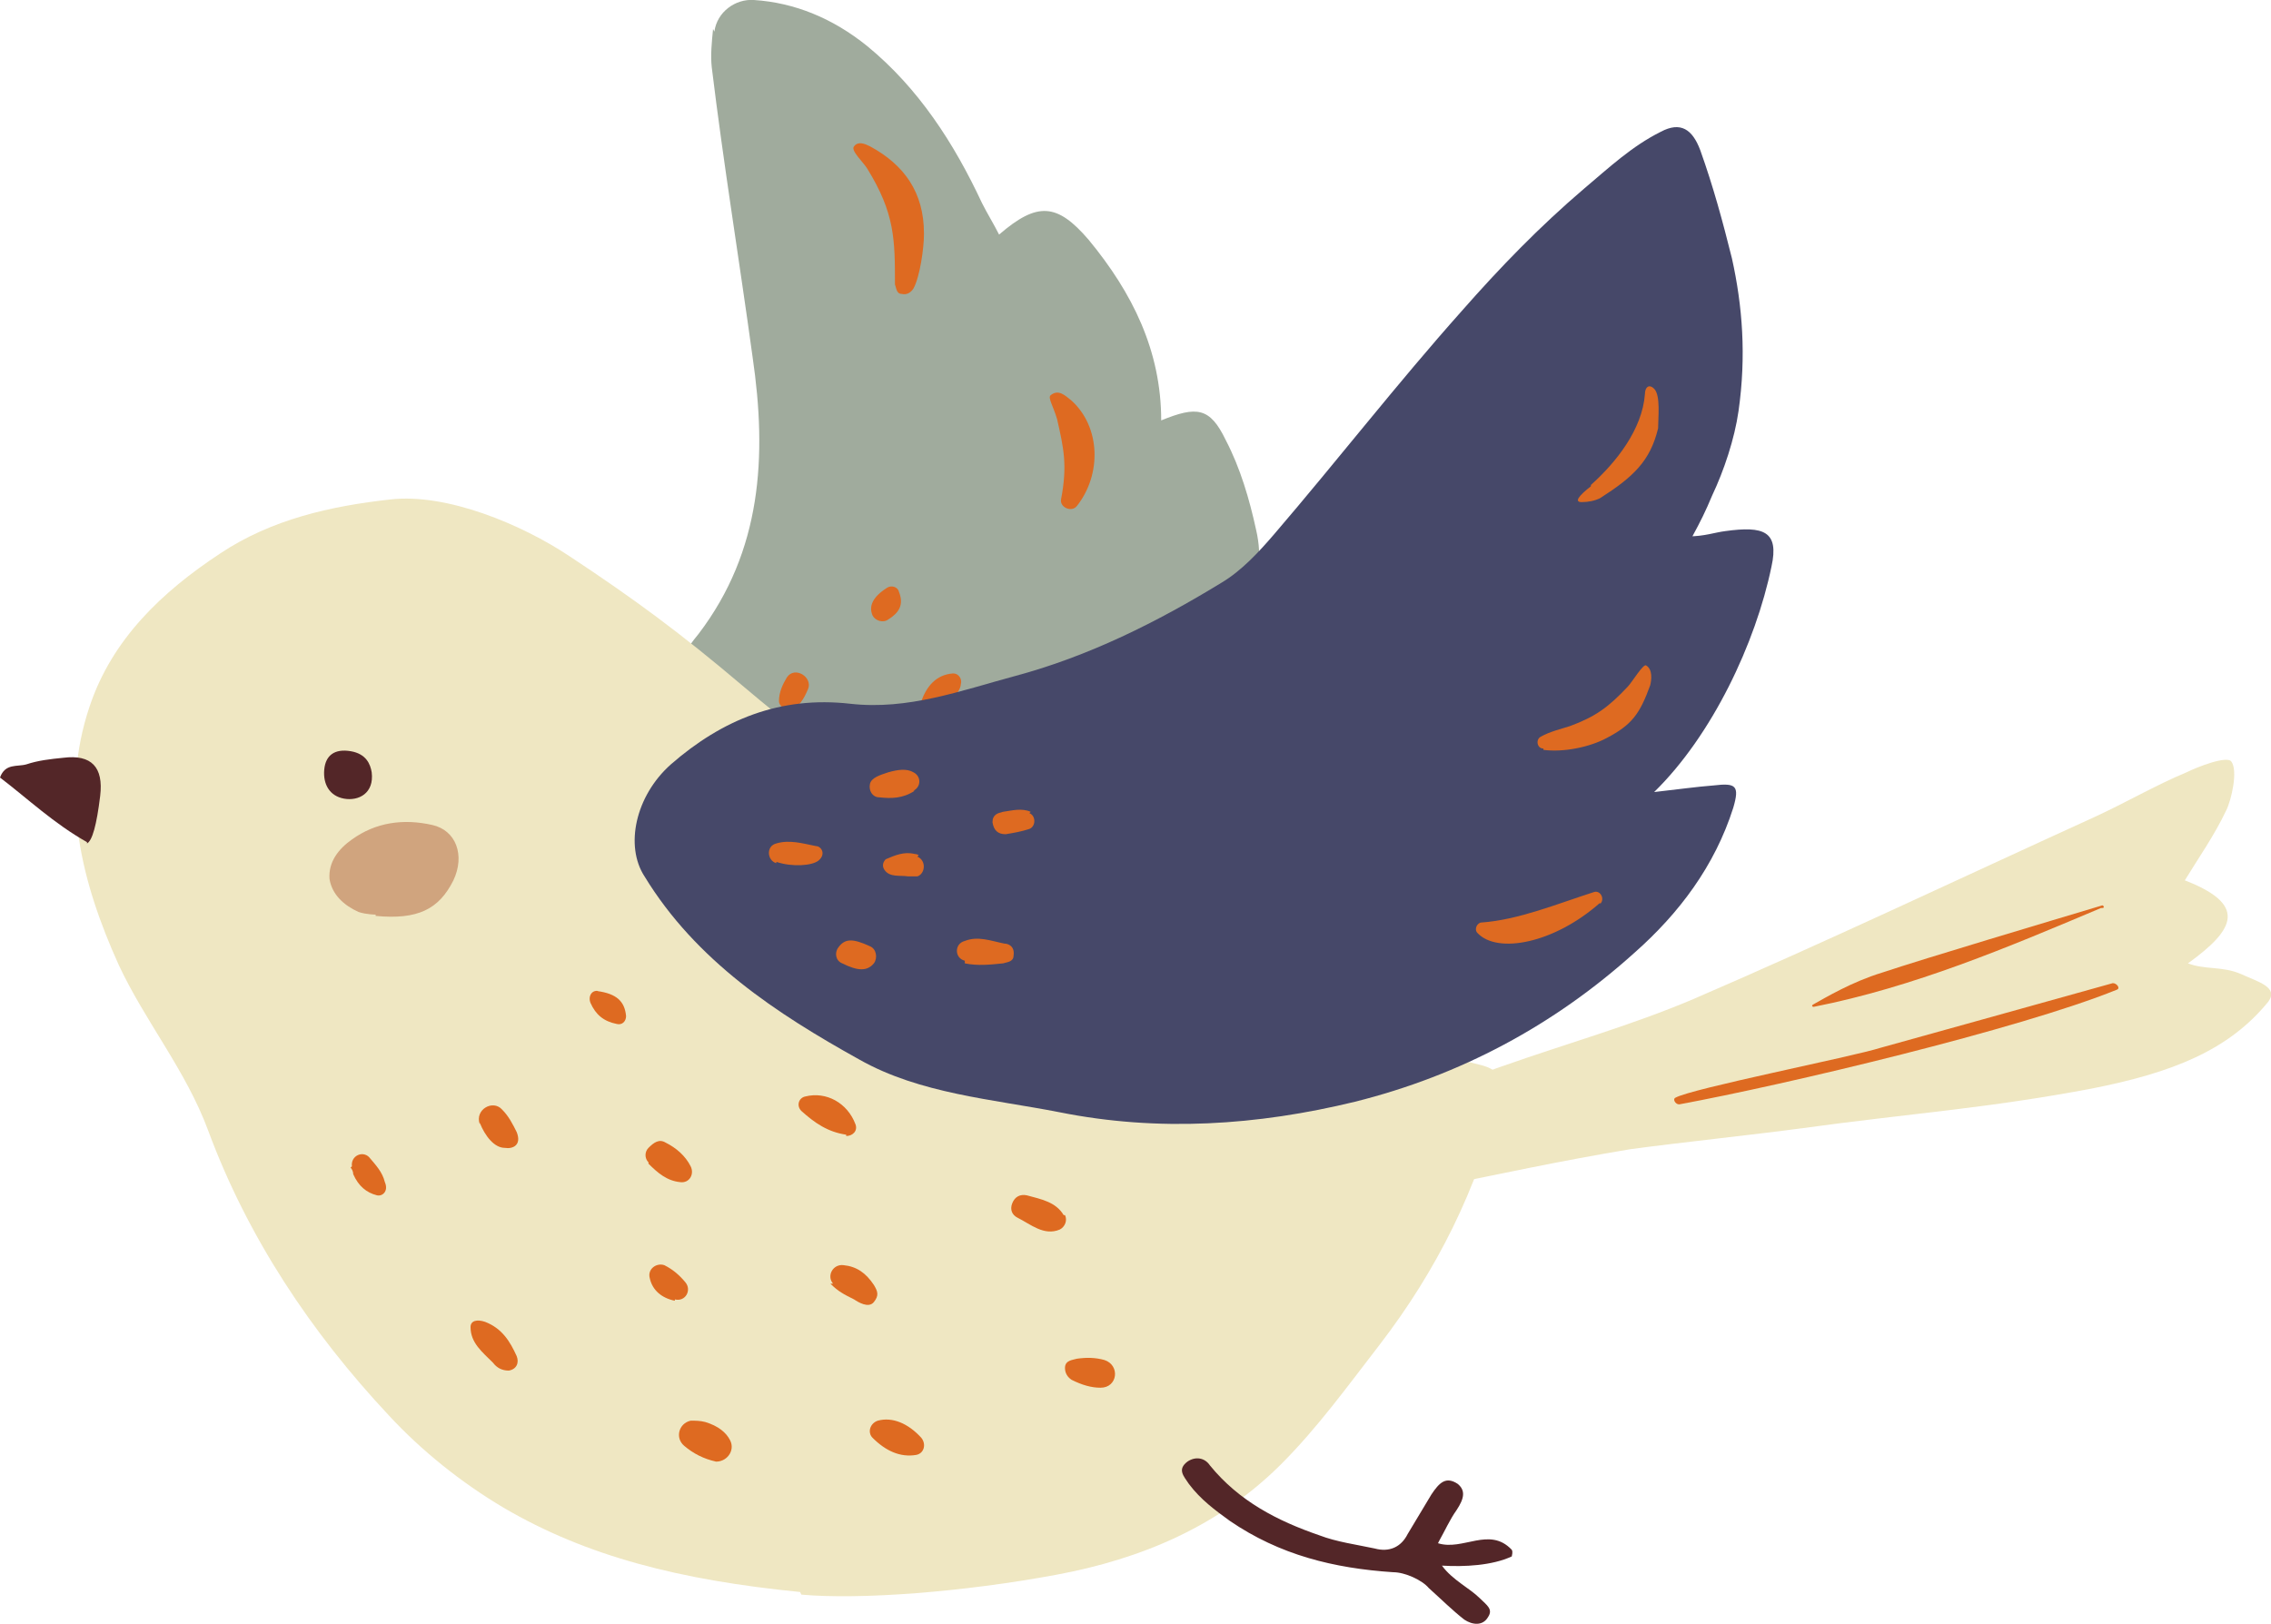<svg xmlns="http://www.w3.org/2000/svg" id="b" viewBox="0 0 172.3 123.2"><g id="c"><path d="M54.2,2.4c.2-1.5,1.6-2.5,3-2.4,3.1.2,6,1.4,8.6,3.5,3.9,3.2,6.6,7.4,8.7,11.9.4.8.9,1.6,1.3,2.4,2.9-2.5,4.4-2.4,6.8.4,3.3,4,5.5,8.4,5.5,13.7,2.7-1.1,3.7-1,4.9,1.5,1.1,2.1,1.8,4.5,2.3,6.8,1,4.3-1.3,7.3-4.8,9.1-4.4,2.2-8.9,4.1-13.6,5.7-4.1,1.4-8.4,2.6-12.6,3.3-4.6.8-8.6-.7-12-3.9-.3-.3-.7-.6-1.1-.7-.4-.1-.8-.1-1.2-.2.1-.5.1-1.1.4-1.5.8-1.3,1.6-2.7,2.6-3.9,4.8-6.3,5.2-13.5,4.1-21-1-7.3-2.2-14.6-3.1-22-.1-.9,0-1.9.1-2.9Z" fill="#a0ab9d"></path><path d="M165.5,66.7c5.1,1.9,4.1,3.8.5,6.4,1.3.5,2.6.2,4,.8,1.3.6,2.9,1,2.1,2.1-3,3.7-7.3,5.4-13.4,6.6-7.9,1.5-13.9,1.9-21.9,3-3.7.5-9.4,1.1-13.1,1.6-5.4.9-10,1.9-15.4,3-.6.1-1.6-.7-1.4-1.2.5-1.1,1.2-2.1,1.6-3.3.8-2.8,3.1-4,5.5-4.8,4.8-1.7,9.8-3.1,14.5-5.1,10.2-4.4,20.3-9.2,30.4-13.8,2.4-1.1,4.6-2.4,7-3.4.8-.4,3.1-1.3,3.4-.8.5.7,0,2.9-.4,3.7-.9,1.9-2.1,3.6-3.2,5.4Z" fill="#efe7c2"></path><path d="M60.7,120.8c-9.1-.9-16.2-2.7-22.5-6.4-3.2-1.9-6.2-4.3-8.7-7-5.9-6.3-10.7-13.5-13.7-21.6-1.7-4.6-4.8-8.3-6.8-12.6-2.8-6.2-4.5-12.8-2.2-19.6,1.7-5.1,5.5-8.7,9.9-11.6,3.9-2.6,8.4-3.6,12.9-4.1,4.3-.5,10,1.9,13.6,4.3,5,3.3,8.5,5.9,13.1,9.8,7.2,6.1,14.8,11.4,22.9,16.2,7,4.1,14.4,7.5,22.2,9.7,3.6,1,7.2,2,10.9,2.9,1.6.4,1.8,1.2,1.5,2.5-1.7,6.9-4.8,13.1-9.1,18.7-2.4,3.1-4.7,6.3-7.5,9.1-4.7,4.7-10.6,7.2-17.1,8.4-7,1.3-14.8,1.9-19.3,1.5Z" fill="#efe7c2"></path><path d="M28.5,69.4c0,0-.7,0-1.3-.2-1.1-.5-2-1.3-2.2-2.5-.1-1.3.7-2.3,1.7-3,1.8-1.3,3.9-1.6,6.1-1.1,1.8.4,2.5,2.3,1.6,4.2-1.1,2.2-2.7,3-5.9,2.7Z" fill="#d0a47e"></path><path d="M109.1,117.1c1.9.6,3.9-1.3,5.6.5.1.2,0,.4,0,.5-1.5.7-3.6.8-5.3.7.8,1.1,2.1,1.7,2.9,2.5.5.5,1,.8.6,1.4-.4.7-1.2.6-1.8.2-.9-.7-1.7-1.5-2.7-2.4-.5-.6-1.8-1.2-2.7-1.2-4.5-.3-8.6-1.3-12.4-3.9-1.1-.8-2.2-1.6-3.1-2.8-.4-.6-.9-1.1-.1-1.7.6-.4,1.3-.3,1.7.3,2.2,2.7,5.1,4.2,8.3,5.3,1.3.5,2.8.7,4.2,1,1.1.3,2-.1,2.5-1.1.6-1,1.2-2,1.8-3,.6-.9,1.1-1.4,2-.8.6.5.5,1.1-.1,2-.5.7-.9,1.6-1.3,2.3Z" fill="#532628"></path><path d="M70.1,17.8c0,1-.3,3.2-.8,4.1-.2.3-.5.5-.9.4-.4,0-.4-.5-.5-.7,0-3.4,0-5.4-2.1-8.8-.3-.5-1.3-1.4-1-1.7.3-.4.8-.2,1.2,0,2.6,1.4,4.1,3.5,4.1,6.6Z" fill="#de6a21"></path><path d="M6.6,63.9c-2.5-1.4-4.5-3.3-6.6-4.9.4-1.1,1.3-.8,2-1,.9-.3,1.8-.4,2.8-.5q3.2-.4,2.8,2.9t-1,3.6Z" fill="#532628"></path><path d="M81.7,38.4c-.4.5-1.3.1-1.2-.5,0,0,0,0,0,0,.5-2.6.2-3.9-.3-6.1-.3-1-.7-1.6-.5-1.8.6-.5,1.1,0,1.6.4,2.2,2,2.3,5.6.4,8Z" fill="#de6a21"></path><path d="M39.2,102.9c.2.5,0,1-.6,1.1-.5,0-.9-.2-1.2-.6-.8-.8-1.7-1.5-1.7-2.7,0-.5.5-.6,1.1-.4,1.3.5,1.9,1.5,2.4,2.6Z" fill="#de6a21"></path><path d="M28.2,58.6c.2,1.6-1,2.2-2.1,2-1.1-.2-1.6-1.1-1.5-2.2.1-1.1.8-1.6,2-1.4,1.2.2,1.5,1,1.6,1.6Z" fill="#532628"></path><path d="M54.3,110.9c-.9-.2-1.7-.6-2.4-1.2-.7-.6-.4-1.7.5-1.9.4,0,.7,0,1.1.1,1,.3,1.6.8,1.9,1.4.4.8-.3,1.7-1.2,1.6Z" fill="#de6a21"></path><path d="M64.2,86.1c-1.4-.2-2.4-.9-3.4-1.8-.4-.4-.2-1,.3-1.1,1.6-.4,3.2.5,3.8,2.1.2.5-.2.9-.7.9Z" fill="#de6a21"></path><path d="M69.5,110.4c-1.2.2-2.3-.3-3.3-1.3-.4-.4-.2-1.1.4-1.3,1.1-.3,2.3.2,3.3,1.3.4.5.2,1.2-.4,1.3Z" fill="#de6a21"></path><path d="M83.8,103.2c1.2.4,1,2.1-.3,2.1-.7,0-1.4-.2-2.2-.6-.3-.2-.5-.5-.5-.9,0-.6.6-.6.9-.7.7-.1,1.4-.1,2.1.1Z" fill="#de6a21"></path><path d="M36.4,85.3c-.4-1.1,1-1.9,1.7-1.1.5.5.8,1.1,1.1,1.7.4,1-.3,1.3-.9,1.2-.8,0-1.5-.9-1.9-1.9Z" fill="#de6a21"></path><path d="M80.8,92.2c.2.4,0,.9-.4,1.1-1.2.5-2.2-.4-3.2-.9-.4-.2-.6-.6-.4-1.1.2-.5.6-.7,1.1-.6,1.1.3,2.2.5,2.8,1.5Z" fill="#de6a21"></path><path d="M49.2,88.2c-.3-.3-.3-.8,0-1.1.4-.4.8-.7,1.3-.4.8.4,1.5,1,1.9,1.8.3.6-.1,1.3-.8,1.2-1-.1-1.7-.7-2.4-1.4Z" fill="#de6a21"></path><path d="M63.2,97.4c-.5-.6,0-1.5.8-1.4,1,.1,1.7.6,2.3,1.5.3.5.4.8,0,1.3-.4.5-1.2,0-1.5-.2-.8-.4-1.2-.6-1.8-1.2Z" fill="#de6a21"></path><path d="M51.2,98.7c-1-.2-1.7-.8-1.9-1.7-.2-.7.5-1.2,1.1-1,.6.3,1.1.7,1.6,1.3.5.6,0,1.5-.8,1.3Z" fill="#de6a21"></path><path d="M45.3,75.2c1.5.2,2.1.8,2.2,1.9,0,.4-.3.7-.7.6-1-.2-1.6-.7-2-1.6-.2-.5.1-1,.6-.9Z" fill="#de6a21"></path><path d="M72.9,51.9c0,.8-1.8,2.4-2.4,2.2-.5-.1-.8-.5-.6-.9.4-1.1,1.1-2,2.4-2.1.5,0,.7.5.6.8Z" fill="#de6a21"></path><path d="M59.1,53.2c0-.7.3-1.3.6-1.8.6-.9,2,0,1.6.9,0,0,0,0,0,0-.3.7-.7,1.5-1.5,1.5-.4,0-.7-.3-.7-.6Z" fill="#de6a21"></path><path d="M26.7,88.5c-.1-.8.8-1.2,1.3-.7.5.6,1,1.1,1.2,1.9.3.7-.2,1.1-.6,1-.8-.2-1.4-.7-1.8-1.6,0-.2-.1-.4-.2-.5Z" fill="#de6a21"></path><path d="M68.2,44.9c.4,1,0,1.6-.8,2.1-.4.3-1,.1-1.2-.3-.3-.7,0-1.4,1.1-2.1.3-.2.8-.1.9.3Z" fill="#de6a21"></path><path d="M128.1,40.7c1.2,0,2-.3,2.8-.4,2.9-.4,4.1,0,3.5,2.7-1.2,5.8-4.5,12.8-8.9,17.1,1.8-.2,3.2-.4,4.5-.5,1.7-.2,2,0,1.5,1.7-1.4,4.4-4.1,8-7.5,11-6.1,5.5-13.2,9.3-21.2,11.3-7.4,1.8-14.9,2.3-22.4.8-5.1-1-10.6-1.4-15.2-4-6.3-3.5-12.4-7.5-16.3-13.9-1.5-2.3-.7-6.1,2-8.5,3.9-3.4,8.3-5.2,13.6-4.6,4.4.5,8.4-1,12.5-2.1,5.6-1.5,10.8-4.1,15.7-7.1,1.5-.9,2.8-2.3,4-3.7,4.8-5.6,9.3-11.4,14.2-16.9,2.9-3.3,5.9-6.4,9.3-9.3,1.9-1.6,3.6-3.2,5.8-4.3,1.5-.8,2.4-.2,3,1.4,1,2.8,1.7,5.4,2.4,8.2.8,3.6,1.1,7.4.5,11.6-.3,2.1-1.1,4.5-2,6.4-.5,1.2-.9,2-1.5,3.1Z" fill="#464869"></path><path d="M120.7,36.8c1.9-1.7,3.9-4.2,4.1-6.9,0-.5.3-.8.7-.4.5.5.3,2.2.3,3-.6,2.5-1.9,3.7-4.4,5.3-.4.2-.9.3-1.4.3-.6,0-.2-.5.7-1.2Z" fill="#de6a21"></path><path d="M121.4,68.5c-3.5,3.1-7.8,3.9-9.3,2.3-.3-.3,0-.8.3-.8,2.8-.2,5.7-1.4,8.5-2.3.5-.2.9.5.5.9Z" fill="#de6a21"></path><path d="M117.1,56.8c-.5,0-.6-.7-.2-.9.7-.4,1.6-.6,2.2-.8,1.9-.7,2.9-1.4,4.4-3,.3-.3,1.2-1.8,1.4-1.6.5.3.4,1.1.3,1.5-.8,2.2-1.4,3-3.3,4-1.3.7-3.3,1.1-4.8.9Z" fill="#de6a21"></path><path d="M73.2,72.9c-.8-.2-.8-1.3,0-1.5,1-.4,2,0,3,.2.3,0,.8.2.7.9,0,.5-.5.5-.8.6-1,.1-1.9.2-2.9,0Z" fill="#de6a21"></path><path d="M58.9,65.5c-.7-.2-.8-1.3,0-1.5,1-.3,2,0,3,.2.4,0,.8.6.2,1.1-.5.4-2,.5-3.2.1Z" fill="#de6a21"></path><path d="M69.4,60c-.9.6-1.8.6-2.7.5-.5,0-.8-.5-.7-1,.1-.5.8-.7,1.4-.9.7-.2,1.4-.3,1.9,0,.6.3.6,1.1,0,1.4Z" fill="#de6a21"></path><path d="M66.3,73.1c-.5.6-1.2.6-2.4,0-.5-.2-.6-.8-.3-1.2.5-.7,1.1-.7,2.4-.1.5.2.6.9.3,1.3Z" fill="#de6a21"></path><path d="M78.1,61.7c.5.2.5,1,0,1.2-.6.2-1.2.3-1.8.4-.6,0-.9-.3-1-.9,0-.6.4-.7.8-.8.7-.1,1.4-.3,2.1,0Z" fill="#de6a21"></path><path d="M69.6,65c.7.3.6,1.3,0,1.5-.2,0-.5,0-.7,0-.6-.1-1.4.1-1.8-.5-.2-.3-.1-.6.1-.8.7-.3,1.4-.6,2.2-.4,0,0,.2,0,.3.1Z" fill="#de6a21"></path><path d="M160.6,75.1c-7.4,3-25.1,7.2-33.2,8.7-.3,0-.5-.4-.3-.5,1.2-.7,13.4-3.1,15.6-3.8,2.5-.7,11.9-3.3,17.6-4.9.3,0,.6.4.3.5Z" fill="#de6a21"></path><path d="M159.4,68.9c-7.1,3-14.2,6-21.8,7.5-.1,0-.2-.1,0-.2.9-.5,2.9-1.7,5.2-2.4,3.3-1.1,12.7-3.9,16.7-5.1.1,0,.2.2,0,.2Z" fill="#de6a21"></path></g></svg>
